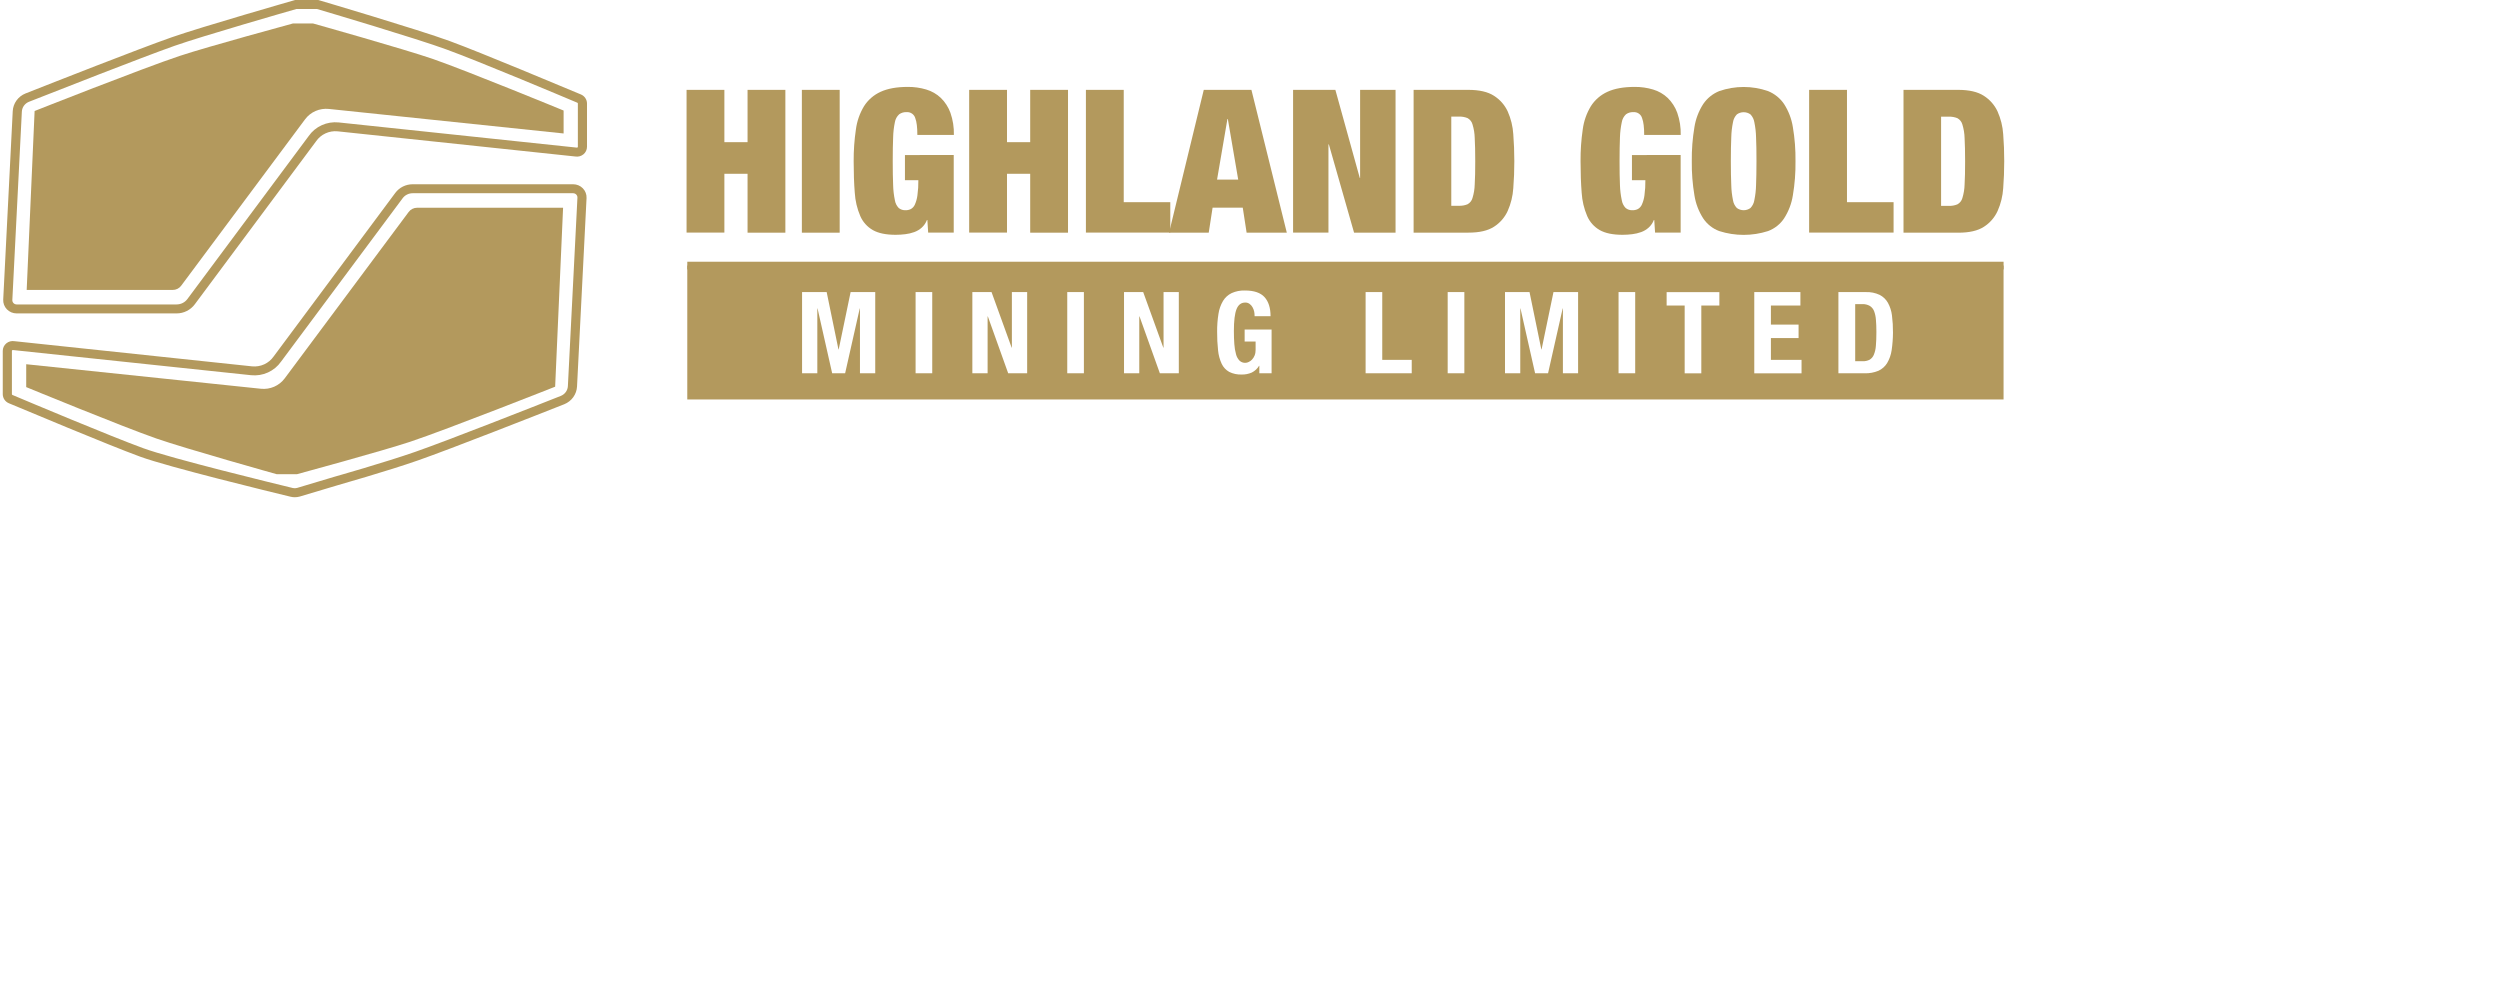 <svg width="181" height="72" viewBox="0 0 181 72" fill="none" xmlns="http://www.w3.org/2000/svg">
<g clip-path="url(#clip0_1942_8814)">
<path d="M12.5 20.992H1.932L2.506 8.036C2.506 8.036 10.341 4.936 13.008 4.049C15.03 3.378 21.208 1.699 21.208 1.699H22.663C22.663 1.699 29.297 3.561 31.378 4.282C33.836 5.137 40.805 8.003 40.805 8.003V9.663L23.807 7.887C23.479 7.853 23.147 7.905 22.846 8.036C22.544 8.168 22.283 8.375 22.088 8.637L13.116 20.687C13.045 20.783 12.952 20.86 12.845 20.913C12.738 20.966 12.62 20.993 12.5 20.992V20.992Z" fill="#B3995D"/>
<path d="M12.791 22.691H1.203C1.071 22.691 0.941 22.665 0.82 22.614C0.699 22.563 0.59 22.488 0.499 22.395C0.408 22.301 0.338 22.19 0.292 22.068C0.246 21.947 0.226 21.817 0.233 21.688L0.922 8.047C0.937 7.769 1.031 7.501 1.195 7.274C1.359 7.047 1.586 6.87 1.848 6.766C3.721 6.027 10.01 3.548 12.42 2.704C14.596 1.941 21.257 0.033 21.324 0.013L21.369 0H23.045L23.091 0.014C23.164 0.035 30.319 2.152 32.552 2.97C34.933 3.845 40.885 6.353 42.06 6.839C42.189 6.894 42.3 6.984 42.377 7.1C42.455 7.215 42.498 7.35 42.499 7.489V10.627C42.499 10.731 42.476 10.834 42.431 10.928C42.387 11.022 42.322 11.106 42.241 11.173C42.16 11.239 42.066 11.288 41.964 11.315C41.862 11.343 41.755 11.348 41.651 11.33L24.446 9.508C24.144 9.478 23.84 9.529 23.565 9.656C23.291 9.782 23.056 9.98 22.886 10.227L14.101 22.033C13.95 22.236 13.753 22.401 13.526 22.515C13.298 22.63 13.046 22.69 12.791 22.691V22.691ZM21.463 0.651C20.872 0.82 14.706 2.593 12.642 3.316C10.243 4.163 3.964 6.636 2.098 7.369C1.952 7.427 1.826 7.525 1.735 7.65C1.643 7.776 1.59 7.925 1.582 8.08L0.893 21.721C0.891 21.762 0.898 21.803 0.912 21.842C0.927 21.881 0.949 21.916 0.978 21.946C1.007 21.976 1.042 22 1.081 22.016C1.119 22.032 1.161 22.041 1.203 22.041H12.791C12.942 22.04 13.091 22.005 13.226 21.937C13.361 21.869 13.478 21.771 13.567 21.65L22.348 9.851C22.586 9.509 22.913 9.237 23.295 9.064C23.676 8.89 24.099 8.821 24.517 8.864L41.748 10.686H41.761C41.77 10.688 41.78 10.688 41.789 10.686C41.798 10.684 41.807 10.679 41.814 10.673C41.821 10.667 41.827 10.66 41.831 10.652C41.836 10.643 41.838 10.634 41.837 10.625V7.494C41.837 7.482 41.834 7.47 41.827 7.46C41.82 7.45 41.81 7.442 41.799 7.437C40.633 6.945 34.693 4.445 32.322 3.581C30.206 2.8 23.57 0.835 22.949 0.651H21.463Z" fill="#B3995D"/>
<path d="M30.194 15.041H40.767L40.193 27.997C40.193 27.997 32.358 31.096 29.695 31.984C27.672 32.657 21.495 34.334 21.495 34.334H20.04C20.04 34.334 13.396 32.473 11.32 31.747C8.864 30.894 1.898 28.026 1.898 28.026V26.37L18.892 28.146C19.22 28.18 19.552 28.128 19.853 27.997C20.155 27.865 20.416 27.658 20.611 27.396L29.583 15.353C29.652 15.257 29.744 15.179 29.85 15.125C29.957 15.07 30.074 15.042 30.194 15.041Z" fill="#B3995D"/>
<path d="M21.342 36C21.242 36 21.143 35.988 21.047 35.965C19.585 35.612 12.185 33.811 10.147 33.062C7.759 32.188 1.814 29.679 0.639 29.194C0.51 29.139 0.399 29.049 0.321 28.933C0.243 28.817 0.201 28.682 0.2 28.543V25.405C0.2 25.301 0.223 25.198 0.267 25.104C0.312 25.01 0.377 24.926 0.458 24.859C0.538 24.792 0.633 24.743 0.735 24.716C0.837 24.689 0.944 24.684 1.048 24.702L18.253 26.524C18.555 26.553 18.859 26.502 19.133 26.376C19.408 26.249 19.642 26.052 19.813 25.806L28.619 13.966C28.763 13.772 28.952 13.615 29.169 13.506C29.387 13.398 29.627 13.341 29.871 13.34H41.495C41.627 13.339 41.757 13.366 41.878 13.416C41.999 13.467 42.109 13.542 42.2 13.636C42.291 13.73 42.361 13.841 42.407 13.963C42.453 14.084 42.473 14.213 42.466 14.343L41.777 27.984C41.762 28.262 41.667 28.53 41.503 28.758C41.339 28.985 41.113 29.161 40.851 29.267C38.982 30.004 32.695 32.482 30.281 33.327C28.104 34.091 24.421 35.135 24.384 35.149L21.703 35.95C21.585 35.984 21.464 36.001 21.342 36V36ZM0.925 25.342C0.91 25.342 0.896 25.348 0.885 25.357C0.878 25.363 0.872 25.37 0.868 25.378C0.864 25.387 0.862 25.396 0.862 25.405V28.538C0.861 28.55 0.865 28.562 0.872 28.572C0.879 28.583 0.888 28.59 0.9 28.595C2.066 29.087 8.005 31.588 10.377 32.452C12.387 33.188 19.749 34.981 21.205 35.334C21.305 35.357 21.41 35.354 21.508 35.326L24.195 34.522C24.236 34.51 27.898 33.472 30.057 32.716C32.46 31.877 38.735 29.404 40.601 28.664C40.747 28.606 40.873 28.508 40.964 28.382C41.055 28.256 41.107 28.107 41.115 27.952L41.806 14.312C41.808 14.27 41.801 14.229 41.787 14.19C41.772 14.151 41.749 14.115 41.72 14.085C41.691 14.055 41.656 14.031 41.617 14.015C41.579 13.998 41.537 13.99 41.495 13.99H29.871C29.731 13.991 29.593 14.023 29.469 14.086C29.344 14.148 29.236 14.238 29.153 14.35L20.351 26.178C20.113 26.519 19.786 26.791 19.404 26.965C19.022 27.139 18.599 27.208 18.18 27.165L0.951 25.344H0.938L0.925 25.342Z" fill="#B3995D"/>
<path d="M145.059 18.949H49.76V19.506H145.059V18.949Z" fill="#B3995D"/>
<path d="M52.445 6.506V10.293H54.123V6.506H56.861V16.846H54.123V12.582H52.445V16.839H49.707V6.506H52.445Z" fill="#B3995D"/>
<path d="M60.793 6.506V16.846H58.055V6.506H60.793Z" fill="#B3995D"/>
<path d="M69.05 11.221V16.839H67.199L67.141 15.928H67.111C67.031 16.138 66.903 16.326 66.736 16.478C66.578 16.621 66.392 16.731 66.191 16.804C65.981 16.879 65.764 16.93 65.543 16.956C65.311 16.985 65.078 17 64.844 17C64.147 17 63.597 16.887 63.195 16.659C62.786 16.425 62.466 16.067 62.282 15.638C62.055 15.104 61.92 14.536 61.886 13.958C61.832 13.292 61.805 12.53 61.805 11.671C61.801 10.9 61.855 10.13 61.968 9.368C62.045 8.774 62.245 8.203 62.556 7.688C62.844 7.233 63.261 6.871 63.756 6.647C64.266 6.411 64.924 6.292 65.729 6.292C66.18 6.288 66.629 6.352 67.061 6.481C67.458 6.598 67.821 6.807 68.119 7.09C68.429 7.394 68.665 7.763 68.811 8.168C68.99 8.683 69.075 9.225 69.061 9.769H66.416C66.416 9.218 66.367 8.817 66.269 8.566C66.234 8.431 66.151 8.311 66.036 8.229C65.92 8.147 65.779 8.107 65.637 8.118C65.444 8.108 65.254 8.164 65.098 8.276C64.934 8.428 64.825 8.629 64.789 8.848C64.714 9.208 64.672 9.574 64.663 9.942C64.644 10.4 64.634 10.976 64.634 11.672C64.634 12.368 64.644 12.945 64.663 13.403C64.672 13.77 64.714 14.136 64.789 14.496C64.821 14.707 64.919 14.904 65.068 15.06C65.206 15.172 65.382 15.229 65.561 15.22C65.697 15.223 65.83 15.193 65.951 15.133C66.08 15.057 66.181 14.943 66.239 14.806C66.332 14.594 66.394 14.37 66.422 14.14C66.472 13.778 66.494 13.413 66.489 13.047H65.518V11.226L69.05 11.221Z" fill="#B3995D"/>
<path d="M72.907 6.506V10.293H74.586V6.506H77.324V16.846H74.586V12.582H72.907V16.839H70.168V6.506H72.907Z" fill="#B3995D"/>
<path d="M81.358 6.506V14.638H84.729V16.839H78.62V6.506H81.358Z" fill="#B3995D"/>
<path d="M90.603 6.506L93.165 16.846H90.255L89.976 15.036H87.791L87.512 16.846H84.64L87.153 6.506H90.603ZM88.866 8.614L88.115 13.002H89.646L88.895 8.614H88.866Z" fill="#B3995D"/>
<path d="M96.681 6.506L98.447 12.881H98.472V6.506H101.038V16.846H98.035L96.21 10.453H96.18V16.839H93.619V6.506H96.681Z" fill="#B3995D"/>
<path d="M106.31 6.506C107.104 6.506 107.721 6.649 108.162 6.934C108.598 7.21 108.943 7.603 109.158 8.067C109.39 8.59 109.527 9.149 109.562 9.718C109.611 10.34 109.636 10.991 109.637 11.67C109.637 12.349 109.613 13 109.562 13.621C109.527 14.191 109.39 14.749 109.158 15.271C108.946 15.739 108.601 16.137 108.164 16.416C107.724 16.702 107.106 16.844 106.313 16.843H102.345V6.506H106.31ZM105.616 14.899C105.832 14.908 106.048 14.871 106.248 14.79C106.336 14.742 106.414 14.677 106.476 14.599C106.538 14.52 106.583 14.431 106.609 14.335C106.708 14.015 106.762 13.684 106.77 13.35C106.796 12.924 106.808 12.364 106.807 11.67C106.807 10.976 106.794 10.416 106.77 9.99C106.762 9.656 106.708 9.325 106.609 9.005C106.583 8.909 106.538 8.819 106.476 8.741C106.414 8.662 106.336 8.597 106.248 8.549C106.047 8.469 105.832 8.432 105.616 8.441H105.073V14.899H105.616Z" fill="#B3995D"/>
<path d="M121.679 11.221V16.839H119.827L119.768 15.928H119.739C119.659 16.138 119.53 16.326 119.363 16.478C119.205 16.621 119.02 16.732 118.818 16.804C118.609 16.878 118.392 16.93 118.171 16.956C117.939 16.985 117.705 17 117.472 17C116.775 17 116.225 16.887 115.822 16.659C115.413 16.425 115.093 16.067 114.91 15.638C114.682 15.104 114.548 14.536 114.513 13.958C114.46 13.292 114.433 12.53 114.432 11.671C114.426 10.9 114.48 10.131 114.591 9.368C114.668 8.774 114.868 8.203 115.179 7.688C115.467 7.234 115.884 6.872 116.379 6.647C116.89 6.411 117.547 6.292 118.352 6.292C118.804 6.288 119.253 6.352 119.684 6.481C120.081 6.598 120.444 6.807 120.742 7.09C121.052 7.394 121.289 7.762 121.434 8.168C121.613 8.683 121.698 9.225 121.684 9.769H119.039C119.039 9.218 118.989 8.817 118.891 8.566C118.856 8.43 118.773 8.311 118.658 8.229C118.542 8.147 118.401 8.107 118.258 8.118C118.066 8.107 117.876 8.164 117.721 8.276C117.559 8.429 117.452 8.629 117.417 8.848C117.34 9.208 117.296 9.574 117.285 9.942C117.266 10.4 117.257 10.976 117.256 11.672C117.255 12.368 117.265 12.945 117.285 13.403C117.296 13.77 117.341 14.136 117.417 14.496C117.45 14.707 117.548 14.904 117.698 15.06C117.836 15.172 118.011 15.229 118.19 15.22C118.327 15.224 118.464 15.194 118.586 15.133C118.716 15.058 118.816 14.943 118.874 14.806C118.968 14.595 119.03 14.37 119.059 14.14C119.108 13.778 119.13 13.413 119.125 13.047H118.153V11.226L121.679 11.221Z" fill="#B3995D"/>
<path d="M122.677 9.201C122.77 8.609 122.986 8.042 123.311 7.535C123.594 7.115 123.999 6.787 124.474 6.595C125.617 6.198 126.863 6.198 128.006 6.595C128.481 6.787 128.886 7.115 129.169 7.535C129.494 8.042 129.71 8.609 129.803 9.201C129.941 10.018 130.005 10.845 129.994 11.673C130.005 12.501 129.941 13.328 129.803 14.145C129.71 14.737 129.494 15.304 129.169 15.81C128.889 16.23 128.483 16.552 128.006 16.73C126.858 17.098 125.621 17.098 124.474 16.73C123.997 16.552 123.591 16.23 123.311 15.81C122.986 15.304 122.77 14.737 122.677 14.145C122.539 13.328 122.475 12.501 122.486 11.673C122.475 10.845 122.539 10.018 122.677 9.201V9.201ZM125.344 13.402C125.352 13.769 125.394 14.135 125.468 14.495C125.501 14.707 125.599 14.904 125.749 15.06C125.891 15.164 126.064 15.22 126.241 15.22C126.419 15.22 126.591 15.164 126.734 15.06C126.883 14.904 126.981 14.707 127.014 14.495C127.089 14.135 127.131 13.769 127.139 13.402C127.158 12.942 127.168 12.366 127.169 11.672C127.17 10.978 127.16 10.401 127.139 9.941C127.131 9.574 127.089 9.207 127.014 8.847C126.98 8.635 126.883 8.439 126.734 8.282C126.591 8.179 126.418 8.124 126.241 8.124C126.064 8.124 125.891 8.179 125.749 8.282C125.599 8.439 125.501 8.636 125.468 8.848C125.394 9.209 125.352 9.575 125.344 9.943C125.324 10.4 125.313 10.977 125.313 11.673C125.313 12.369 125.324 12.945 125.344 13.402Z" fill="#B3995D"/>
<path d="M133.721 6.506V14.638H137.095V16.839H130.981V6.506H133.721Z" fill="#B3995D"/>
<path d="M141.774 6.506C142.568 6.506 143.185 6.649 143.626 6.934C144.061 7.21 144.407 7.603 144.622 8.067C144.856 8.591 144.995 9.151 145.032 9.722C145.082 10.344 145.107 10.995 145.106 11.674C145.105 12.353 145.08 13.004 145.032 13.626C144.996 14.194 144.859 14.753 144.627 15.275C144.415 15.743 144.07 16.141 143.634 16.42C143.193 16.706 142.576 16.848 141.782 16.847H137.814V6.506H141.774ZM141.082 14.906C141.299 14.915 141.514 14.877 141.714 14.796C141.803 14.748 141.88 14.683 141.942 14.605C142.004 14.527 142.05 14.437 142.076 14.341C142.174 14.021 142.229 13.69 142.237 13.356C142.262 12.93 142.275 12.37 142.274 11.676C142.273 10.982 142.261 10.423 142.237 9.997C142.229 9.663 142.174 9.331 142.076 9.012C142.05 8.916 142.004 8.826 141.942 8.747C141.88 8.669 141.803 8.604 141.714 8.555C141.514 8.475 141.298 8.439 141.082 8.447H140.535V14.906H141.082Z" fill="#B3995D"/>
<path fill-rule="evenodd" clip-rule="evenodd" d="M49.759 19.224H145.058V28.923H49.759V19.224ZM90.802 22.555C90.778 22.444 90.737 22.337 90.68 22.238C90.627 22.144 90.554 22.063 90.467 22C90.376 21.935 90.266 21.901 90.153 21.905C89.862 21.905 89.653 22.064 89.525 22.382C89.397 22.701 89.333 23.227 89.333 23.963C89.333 24.314 89.344 24.632 89.366 24.918C89.382 25.164 89.422 25.408 89.488 25.647C89.53 25.819 89.616 25.977 89.738 26.107C89.824 26.189 89.934 26.243 90.052 26.262C90.171 26.28 90.292 26.262 90.399 26.21C90.492 26.169 90.574 26.11 90.643 26.037C90.723 25.952 90.787 25.853 90.831 25.745C90.884 25.613 90.909 25.471 90.906 25.329V24.728H90.112V23.856H92.063V27.026H91.176V26.482H91.159C91.034 26.692 90.85 26.863 90.629 26.972C90.399 27.073 90.149 27.122 89.897 27.116C89.586 27.128 89.276 27.064 88.997 26.927C88.758 26.793 88.568 26.588 88.452 26.343C88.309 26.034 88.22 25.704 88.188 25.367C88.14 24.92 88.117 24.47 88.12 24.02C88.116 23.585 88.149 23.149 88.217 22.719C88.266 22.39 88.378 22.073 88.548 21.785C88.695 21.543 88.91 21.348 89.167 21.222C89.468 21.086 89.798 21.021 90.13 21.032C90.788 21.032 91.263 21.192 91.553 21.513C91.843 21.834 91.988 22.294 91.988 22.892H90.833C90.835 22.779 90.824 22.666 90.802 22.555ZM59.851 21.148L60.704 25.297H60.722L61.584 21.148H63.367V27.026H62.261V22.333H62.245L61.187 27.026H60.249L59.191 22.333H59.174V27.026H58.07V21.148H59.851ZM66.289 21.148H67.494V27.026H66.289V21.148ZM73.26 25.173H73.245L71.788 21.148H70.398V27.026H71.503V22.909H71.52L72.993 27.026H74.366V21.148H73.26V25.173ZM77.269 21.148H78.474V27.026H77.269V21.148ZM84.241 25.173H84.225L82.768 21.148H81.379V27.026H82.483V22.909H82.501L83.974 27.026H85.346V21.148H84.241V25.173ZM100.075 21.148H98.87V27.026H102.209V26.054H100.075V21.148ZM104.812 21.148H106.019V27.026H104.812V21.148ZM111.592 25.297L110.738 21.148H108.962V27.026H110.067V22.333H110.083L111.141 27.026H112.079L113.137 22.333H113.154V27.026H114.254V21.148H112.471L111.61 25.297H111.592ZM117.183 21.148H118.388V27.026H117.183V21.148ZM123.175 22.119H124.482V21.149H120.664V22.119H121.97V27.027H123.175V22.119ZM130.349 22.119H128.214V23.503H130.217V24.474H128.214V26.055H130.432V27.027H127.009V21.148H130.349V22.119ZM136.089 21.349C135.773 21.202 135.426 21.132 135.076 21.147H133.101V27.026H135.001C135.342 27.037 135.682 26.975 135.997 26.845C136.257 26.726 136.475 26.534 136.625 26.293C136.796 26.003 136.909 25.683 136.956 25.35C137.077 24.514 137.084 23.665 136.977 22.827C136.938 22.511 136.84 22.206 136.687 21.925C136.55 21.68 136.342 21.479 136.089 21.349ZM135.357 26.046C135.198 26.124 135.023 26.161 134.846 26.153H134.316V22.018H134.826C135.018 22.009 135.208 22.054 135.375 22.148C135.517 22.239 135.625 22.371 135.685 22.527C135.76 22.729 135.804 22.941 135.817 23.156C135.839 23.409 135.851 23.701 135.851 24.037C135.851 24.437 135.838 24.772 135.813 25.042C135.799 25.265 135.748 25.485 135.662 25.692C135.602 25.839 135.494 25.963 135.357 26.046Z" fill="#B3995D"/>
</g>
<defs>
<clipPath id="clip0_1942_8814">
<rect width="144.9" height="36" fill="white" transform="translate(0.2)"/>
</clipPath>
</defs>
</svg>
